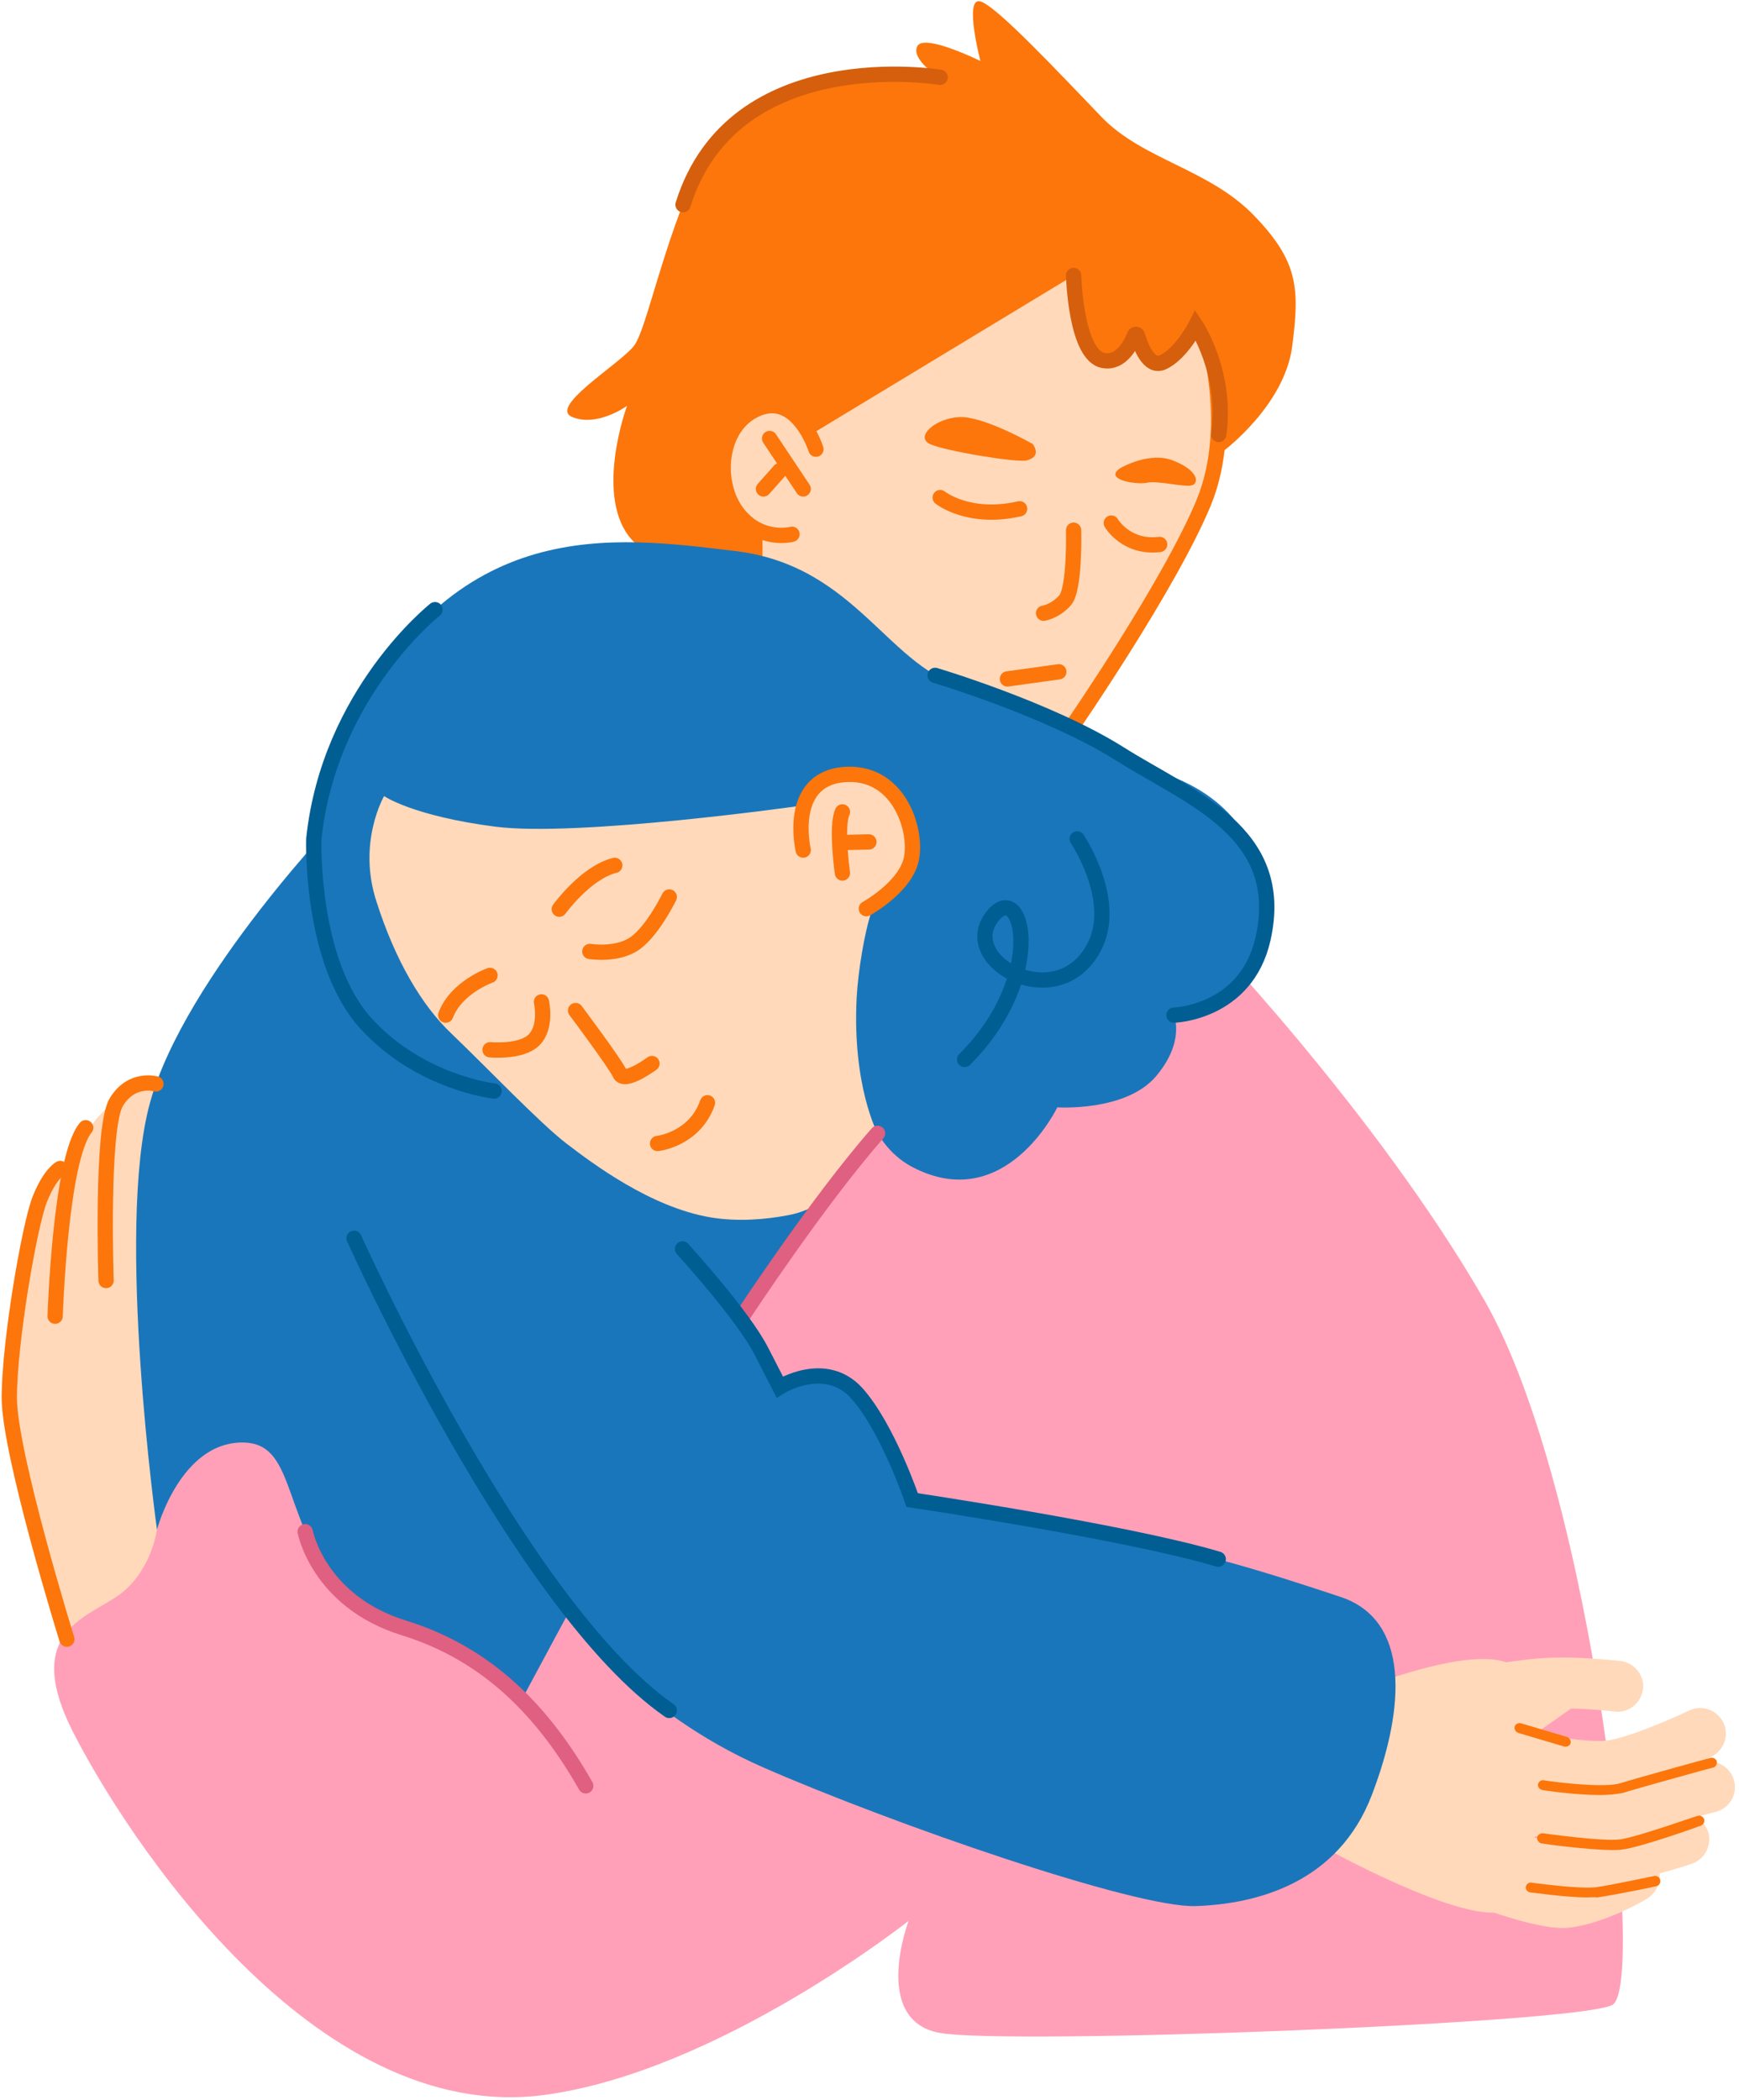 <?xml version="1.0" encoding="UTF-8"?> <svg xmlns="http://www.w3.org/2000/svg" width="415" height="501" viewBox="0 0 415 501" fill="none"> <path d="M40.501 259.92C40.501 259.92 56.299 360.786 51.438 376.585C46.577 392.383 17.411 391.168 17.411 391.168C17.411 391.168 5.258 351.064 4.043 335.266C2.828 319.468 7.081 294.555 9.025 288.6C11.091 282.645 15.831 278.757 15.831 278.757C15.831 278.757 21.421 268.305 23.73 266.118C26.039 263.93 29.806 259.069 29.806 259.069L40.501 259.92Z" fill="#FFD9BA"></path> <path d="M37.462 364.797C37.462 364.797 36.368 374.155 29.077 379.988C21.785 385.821 4.893 388.495 17.41 413.165C29.928 437.834 74.77 506.982 129.7 499.812C171.262 494.344 216.834 458.251 216.834 458.251C216.834 458.251 207.841 481.948 224.247 484.986C240.775 487.903 376.519 482.799 384.783 478.302C393.046 473.806 380.286 355.804 354.401 310.475C328.395 265.146 285.375 220.546 285.375 220.546L49.007 346.811L42.931 351.794C40.014 354.589 39.406 357.263 38.556 360.301L37.462 364.797Z" fill="#FFA0B8"></path> <path d="M381.745 427.383C372.873 427.383 359.141 424.466 357.439 424.102C354.158 423.373 352.093 420.213 352.822 416.932C353.551 413.651 356.71 411.585 359.992 412.314C366.676 413.772 379.071 415.838 383.567 415.23C388.185 414.623 398.029 410.491 403.133 408.06C406.171 406.602 409.817 407.939 411.275 410.977C412.734 414.015 411.397 417.661 408.359 419.119C406.779 419.848 393.168 426.289 385.147 427.262C384.175 427.383 382.96 427.383 381.745 427.383Z" fill="#FFD9BA"></path> <path d="M376.884 438.685C368.498 438.685 357.318 437.105 355.86 436.862C352.579 436.376 350.269 433.338 350.756 429.935C351.242 426.654 354.28 424.345 357.683 424.831C362.179 425.439 375.182 427.018 380.529 426.289C387.456 425.317 406.293 420.456 406.414 420.456C409.696 419.605 412.977 421.55 413.828 424.831C414.678 428.112 412.734 431.393 409.453 432.244C408.602 432.487 389.765 437.348 382.109 438.32C380.529 438.685 378.828 438.685 376.884 438.685Z" fill="#FFD9BA"></path> <path d="M374.817 451.081C366.432 451.081 355.252 449.501 353.793 449.258C350.512 448.772 348.203 445.733 348.689 442.331C349.175 439.049 352.213 436.74 355.616 437.227C360.113 437.834 373.116 439.414 378.463 438.685C384.053 437.956 395.963 434.432 399.973 433.095C403.133 432.123 406.535 433.824 407.629 436.984C408.601 440.143 406.9 443.546 403.74 444.64C403.133 444.883 387.942 449.622 380.165 450.716C378.463 450.959 376.762 451.081 374.817 451.081Z" fill="#FFD9BA"></path> <path d="M372.994 459.952C363.88 459.952 345.894 452.417 340.304 449.987C337.266 448.65 335.807 445.004 337.144 441.966C338.481 438.928 342.127 437.47 345.165 438.806C357.074 444.032 370.078 448.164 373.116 447.799C378.098 447.07 384.661 443.667 386.848 442.452C389.765 440.751 393.411 441.723 395.233 444.518C396.935 447.435 395.963 451.081 393.168 452.903C392.195 453.511 383.202 458.737 374.817 459.83C374.088 459.952 373.602 459.952 372.994 459.952Z" fill="#FFD9BA"></path> <path d="M344.557 410.734C341.519 410.734 338.967 408.546 338.603 405.508C338.116 402.227 340.547 399.067 343.828 398.703L363.394 396.029C373.845 394.571 386.362 396.272 386.849 396.272C390.13 396.758 392.56 399.797 392.074 403.078C391.588 406.359 388.55 408.79 385.269 408.303C385.026 408.303 373.845 406.845 364.974 408.06L345.408 410.734C345.044 410.734 344.801 410.734 344.557 410.734Z" fill="#FFD9BA"></path> <path d="M315.999 440.751C315.999 440.751 349.662 459.466 359.141 455.82C368.62 452.174 371.05 400.526 359.262 396.515C347.474 392.505 316.364 406.237 316.364 406.237L315.999 440.751Z" fill="#FFD9BA"></path> <path d="M381.866 428.234C375.911 428.234 368.377 427.14 368.012 427.018C367.404 426.897 366.918 426.289 367.04 425.682C367.161 425.074 367.769 424.588 368.376 424.709C372.144 425.317 382.959 426.532 386.605 425.438C391.345 423.98 408.115 419.362 408.237 419.362C408.844 419.241 409.574 419.605 409.695 420.213C409.817 420.82 409.452 421.55 408.844 421.671C408.723 421.671 391.952 426.289 387.213 427.747C385.998 427.991 384.053 428.234 381.866 428.234Z" fill="#FC760B"></path> <path d="M384.904 441.358C379.192 441.358 368.376 439.9 367.89 439.779C367.282 439.657 366.796 439.049 366.796 438.442C366.796 437.834 367.525 437.348 368.133 437.348C368.255 437.348 382.595 439.414 386.726 438.806C390.858 438.199 404.834 433.216 405.077 433.216C405.685 432.973 406.414 433.338 406.657 433.945C406.9 434.553 406.535 435.282 405.928 435.525C405.32 435.768 391.466 440.751 387.091 441.237C386.484 441.358 385.754 441.358 384.904 441.358Z" fill="#FC760B"></path> <path d="M378.706 452.66C373.602 452.66 365.46 451.445 365.096 451.445C364.488 451.324 364.002 450.716 364.123 450.108C364.245 449.501 364.853 449.015 365.46 449.136C365.582 449.136 376.762 450.716 380.894 450.23C385.026 449.622 394.626 447.556 394.748 447.556C395.356 447.435 396.085 447.799 396.206 448.528C396.328 449.136 395.963 449.865 395.234 449.987C394.869 450.108 385.512 452.053 381.137 452.66C380.408 452.539 379.557 452.66 378.706 452.66Z" fill="#FC760B"></path> <path d="M376.883 406.238L362.665 416.203L359.141 403.807C359.141 403.807 372.508 401.133 376.883 406.238Z" fill="#FFD9BA"></path> <path d="M373.724 416.689C373.602 416.689 373.481 416.689 373.359 416.689L362.3 413.407C361.693 413.164 361.328 412.557 361.45 411.949C361.571 411.342 362.3 410.977 362.908 411.098L373.967 414.38C374.574 414.623 374.939 415.23 374.817 415.838C374.696 416.324 374.21 416.689 373.724 416.689Z" fill="#FC760B"></path> <path d="M233.97 48.951L165.064 96.833L172.477 153.221L252.563 179.592C252.563 179.592 268.24 153.707 273.465 144.349C278.691 134.992 289.75 116.641 289.75 116.641L296.191 89.663L285.253 57.823L233.97 48.951Z" fill="#FFD9BA"></path> <path d="M82.062 193.689C82.062 193.689 44.025 232.942 35.761 263.201C27.497 293.461 37.463 364.919 37.463 364.919C37.463 364.919 43.053 343.773 58.243 344.138C70.153 344.502 67.236 360.179 79.875 378.286C85.83 386.672 100.291 388.859 108.798 393.356C119.614 399.067 124.232 405.994 124.232 405.994L135.412 385.213C135.412 385.213 151.332 408.182 182.2 421.671C213.067 435.16 270.914 455.212 285.375 454.726C299.837 454.24 319.402 449.257 327.423 428.112C335.444 407.088 336.416 386.429 319.888 380.96C303.361 375.491 280.757 367.957 252.685 364.432C224.612 360.908 219.022 360.422 217.807 357.87C216.592 355.318 214.526 337.818 204.561 332.35C194.595 326.881 186.21 330.891 186.21 330.891L177.46 313.756C177.46 313.756 188.154 298.201 196.54 284.712C204.804 271.222 82.062 193.689 82.062 193.689Z" fill="#1A76BA"></path> <path d="M256.208 65.722C256.208 65.722 256.33 89.663 263.864 86.503C271.399 83.343 271.156 79.211 271.156 79.211C271.156 79.211 271.034 86.138 275.774 86.746C280.513 87.354 286.468 75.809 286.468 75.809C286.468 75.809 292.788 98.048 292.423 102.787C292.058 107.527 292.059 107.527 292.059 107.527C292.059 107.527 306.399 96.833 308.343 82.857C310.166 68.882 309.923 62.441 299.228 51.382C288.534 40.323 272.736 38.136 262.892 27.927C253.049 17.719 237.858 1.435 233.969 0.341C229.959 -0.874 233.969 14.56 233.969 14.56C233.969 14.56 220.48 7.876 218.9 11.035C217.32 14.195 224.247 18.57 224.247 18.57C224.247 18.57 184.63 14.195 172.477 30.48C160.324 46.764 154.856 78.361 151.21 82.614C147.686 86.989 130.672 97.197 136.627 99.506C142.582 101.937 149.63 96.833 149.63 96.833C149.63 96.833 142.096 117.249 149.995 127.822C157.894 138.394 181.956 133.412 181.956 133.412V127.822C181.956 127.822 172.356 120.287 172.356 116.277C172.356 112.266 177.095 94.767 184.022 96.103C190.949 97.44 193.136 103.881 193.136 103.881L256.208 65.722Z" fill="#FC760B"></path> <path d="M82.427 174.731C82.427 174.731 58.121 230.025 89.718 245.58C121.315 261.136 143.068 265.146 143.068 265.146L206.383 218.48C206.383 218.48 195.567 266.726 217.684 278.392C239.924 290.059 252.319 264.174 252.319 264.174C252.319 264.174 268.482 265.268 275.774 256.882C282.944 248.497 280.149 242.178 280.149 242.178C280.149 242.178 300.322 242.056 301.781 220.425C303.239 198.793 289.871 188.706 278.083 184.696C266.174 180.686 250.497 168.412 231.296 164.28C212.095 160.148 204.803 134.992 175.515 131.468C146.227 127.943 108.433 122.475 82.427 174.731Z" fill="#1A76BA"></path> <path d="M91.662 189.921C91.662 189.921 85.222 200.98 89.84 215.077C94.336 229.174 100.655 239.868 107.704 246.552C116.575 255.059 128.971 268.062 135.169 272.802C141.367 277.541 155.221 287.993 169.561 290.423C176.123 291.517 182.807 290.909 187.911 289.937C194.109 288.843 199.577 285.076 203.101 279.85L209.421 270.371C209.421 270.371 203.345 259.07 204.438 237.924C204.803 231.605 206.261 222.612 207.963 217.508C210.028 211.067 213.431 212.525 215.376 208.758C216.956 205.841 216.956 200.13 216.713 199.279C215.619 193.567 209.543 183.359 200.914 185.06C192.286 186.762 191.071 192.23 191.071 192.23C191.071 192.23 137.964 199.765 118.155 197.213C98.468 194.661 91.662 189.921 91.662 189.921Z" fill="#FFD9BA"></path> <path d="M257.059 200.129C257.059 200.129 267.146 215.077 260.948 226.257C252.32 242.056 229.23 229.782 236.4 219.209C243.692 208.515 250.497 232.455 230.202 252.75" stroke="#005E93" stroke-width="3.646" stroke-miterlimit="10" stroke-linecap="round"></path> <path d="M287.199 76.902C287.199 76.902 295.341 100.478 287.199 120.044C279.056 139.61 256.209 172.786 256.209 172.786" stroke="#FC760B" stroke-width="3.646" stroke-miterlimit="10" stroke-linecap="round"></path> <path d="M224.369 118.707C224.369 118.707 231.175 124.176 243.327 121.381" stroke="#FC760B" stroke-width="3.646" stroke-miterlimit="10" stroke-linecap="round"></path> <path d="M265.202 124.783C265.202 124.783 268.726 130.86 276.747 129.888" stroke="#FC760B" stroke-width="3.646" stroke-miterlimit="10" stroke-linecap="round"></path> <path d="M256.209 126.485C256.209 126.485 256.573 140.582 254.143 143.255C251.712 145.929 249.039 146.293 249.039 146.293" stroke="#FC760B" stroke-width="3.646" stroke-miterlimit="10" stroke-linecap="round"></path> <path d="M240.411 161.97L252.685 160.269" stroke="#FC760B" stroke-width="3.646" stroke-miterlimit="10" stroke-linecap="round"></path> <path d="M246.487 105.947C246.487 105.947 234.821 99.263 228.987 99.506C223.154 99.749 218.293 104.246 221.939 105.947C225.706 107.648 242.841 110.444 245.029 109.836C247.216 109.228 247.824 108.013 246.487 105.947Z" fill="#FC760B"></path> <path d="M267.389 111.659C267.389 111.659 274.437 107.527 280.149 109.957C285.982 112.266 286.225 115.305 284.402 115.791C282.579 116.277 276.26 114.575 273.586 115.183C270.791 115.669 263.257 114.332 267.389 111.659Z" fill="#FC760B"></path> <path d="M194.717 107.162C194.717 107.162 190.463 93.673 180.984 97.44C171.505 101.208 170.412 114.94 175.88 122.232C181.349 129.523 189.005 127.457 189.005 127.457" stroke="#FC760B" stroke-width="3.646" stroke-miterlimit="10" stroke-linecap="round"></path> <path d="M183.658 104.61L191.679 116.641" stroke="#FC760B" stroke-width="3.646" stroke-miterlimit="10" stroke-linecap="round"></path> <path d="M182.199 116.642L186.088 112.267" stroke="#FC760B" stroke-width="3.646" stroke-miterlimit="10" stroke-linecap="round"></path> <path d="M116.939 250.441C116.939 250.441 124.474 251.17 127.512 248.01C130.55 244.851 129.214 239.018 129.214 239.018" stroke="#FC760B" stroke-width="3.646" stroke-miterlimit="10" stroke-linecap="round"></path> <path d="M140.759 226.986C140.759 226.986 147.443 228.08 151.697 224.92C155.95 221.761 159.717 213.983 159.717 213.983" stroke="#FC760B" stroke-width="3.646" stroke-miterlimit="10" stroke-linecap="round"></path> <path d="M133.468 216.9C133.468 216.9 139.787 208.15 146.714 206.449" stroke="#FC760B" stroke-width="3.646" stroke-miterlimit="10" stroke-linecap="round"></path> <path d="M116.94 232.699C116.94 232.699 108.919 235.494 106.367 242.178" stroke="#FC760B" stroke-width="3.646" stroke-miterlimit="10" stroke-linecap="round"></path> <path d="M137.356 241.084C137.356 241.084 146.835 253.722 147.929 256.153C149.023 258.583 155.585 253.722 155.585 253.722" stroke="#FC760B" stroke-width="3.646" stroke-miterlimit="10" stroke-linecap="round"></path> <path d="M156.922 272.802C156.922 272.802 165.794 271.83 168.832 263.08" stroke="#FC760B" stroke-width="3.646" stroke-miterlimit="10" stroke-linecap="round"></path> <path d="M191.679 202.803C191.679 202.803 187.79 186.276 201.036 184.817C214.282 183.48 218.779 197.577 217.564 204.504C216.47 211.431 206.748 216.779 206.748 216.779" stroke="#FC760B" stroke-width="3.646" stroke-miterlimit="10" stroke-linecap="round"></path> <path d="M201.036 208.272C201.036 208.272 199.456 197.091 201.036 193.689" stroke="#FC760B" stroke-width="3.646" stroke-miterlimit="10" stroke-linecap="round"></path> <path d="M207.355 200.859L201.644 200.98" stroke="#FC760B" stroke-width="3.646" stroke-miterlimit="10" stroke-linecap="round"></path> <path d="M223.154 161.119C223.154 161.119 250.133 169.14 267.025 179.713C283.917 190.407 307.128 198.428 301.417 223.948C297.406 241.691 280.15 242.177 280.15 242.177" stroke="#005E93" stroke-width="3.646" stroke-miterlimit="10" stroke-linecap="round"></path> <path d="M103.816 145.443C103.816 145.443 78.538 165.373 74.892 200.129C74.892 200.129 73.92 229.539 87.41 244.243C100.291 258.34 117.913 260.285 117.913 260.285" stroke="#005E93" stroke-width="3.646" stroke-miterlimit="10" stroke-linecap="round"></path> <path d="M177.338 313.756C177.338 313.756 195.203 286.535 209.421 270.372" stroke="#DF6080" stroke-width="3.646" stroke-miterlimit="10" stroke-linecap="round"></path> <path d="M162.877 297.958C162.877 297.958 177.339 313.756 181.713 322.384C186.088 330.891 186.088 330.891 186.088 330.891C186.088 330.891 196.904 324.086 204.439 332.349C211.852 340.613 217.685 357.87 217.685 357.87C217.685 357.87 269.212 365.526 290.722 371.967" stroke="#005E93" stroke-width="3.646" stroke-miterlimit="10" stroke-linecap="round"></path> <path d="M84.493 295.406C84.493 295.406 123.988 383.269 159.717 408.06" stroke="#005E93" stroke-width="3.646" stroke-miterlimit="10" stroke-linecap="round"></path> <path d="M15.952 391.047C15.952 391.047 2.22 346.811 2.22 333.443C2.22 320.076 7.081 292.125 9.512 286.048C11.942 279.972 14.373 278.757 14.373 278.757" stroke="#FC760B" stroke-width="3.646" stroke-miterlimit="10" stroke-linecap="round"></path> <path d="M13.157 313.999C13.157 313.999 14.373 276.326 20.449 269.035" stroke="#FC760B" stroke-width="3.646" stroke-miterlimit="10" stroke-linecap="round"></path> <path d="M37.219 258.583C37.219 258.583 31.386 256.882 27.74 262.958C24.094 269.034 25.31 305.492 25.31 305.492" stroke="#FC760B" stroke-width="3.646" stroke-miterlimit="10" stroke-linecap="round"></path> <path d="M72.826 365.405C72.826 365.405 75.986 382.054 96.402 388.373C116.819 394.692 129.943 408.789 139.787 426.046" stroke="#DF6080" stroke-width="3.646" stroke-miterlimit="10" stroke-linecap="round"></path> <path d="M224.369 18.449C224.369 18.449 175.03 10.185 162.999 48.83" stroke="#D55F0D" stroke-width="3.646" stroke-miterlimit="10" stroke-linecap="round"></path> <path d="M256.209 65.722C256.209 65.722 256.695 84.923 263.379 86.016C267.633 86.746 269.942 82.006 270.793 79.94C270.914 79.697 271.279 79.697 271.4 79.94C272.129 82.249 274.074 88.082 277.598 86.381C281.973 84.315 285.376 77.631 285.376 77.631C285.376 77.631 292.91 88.933 290.844 103.638" stroke="#D55F0D" stroke-width="3.646" stroke-miterlimit="10" stroke-linecap="round"></path> </svg> 